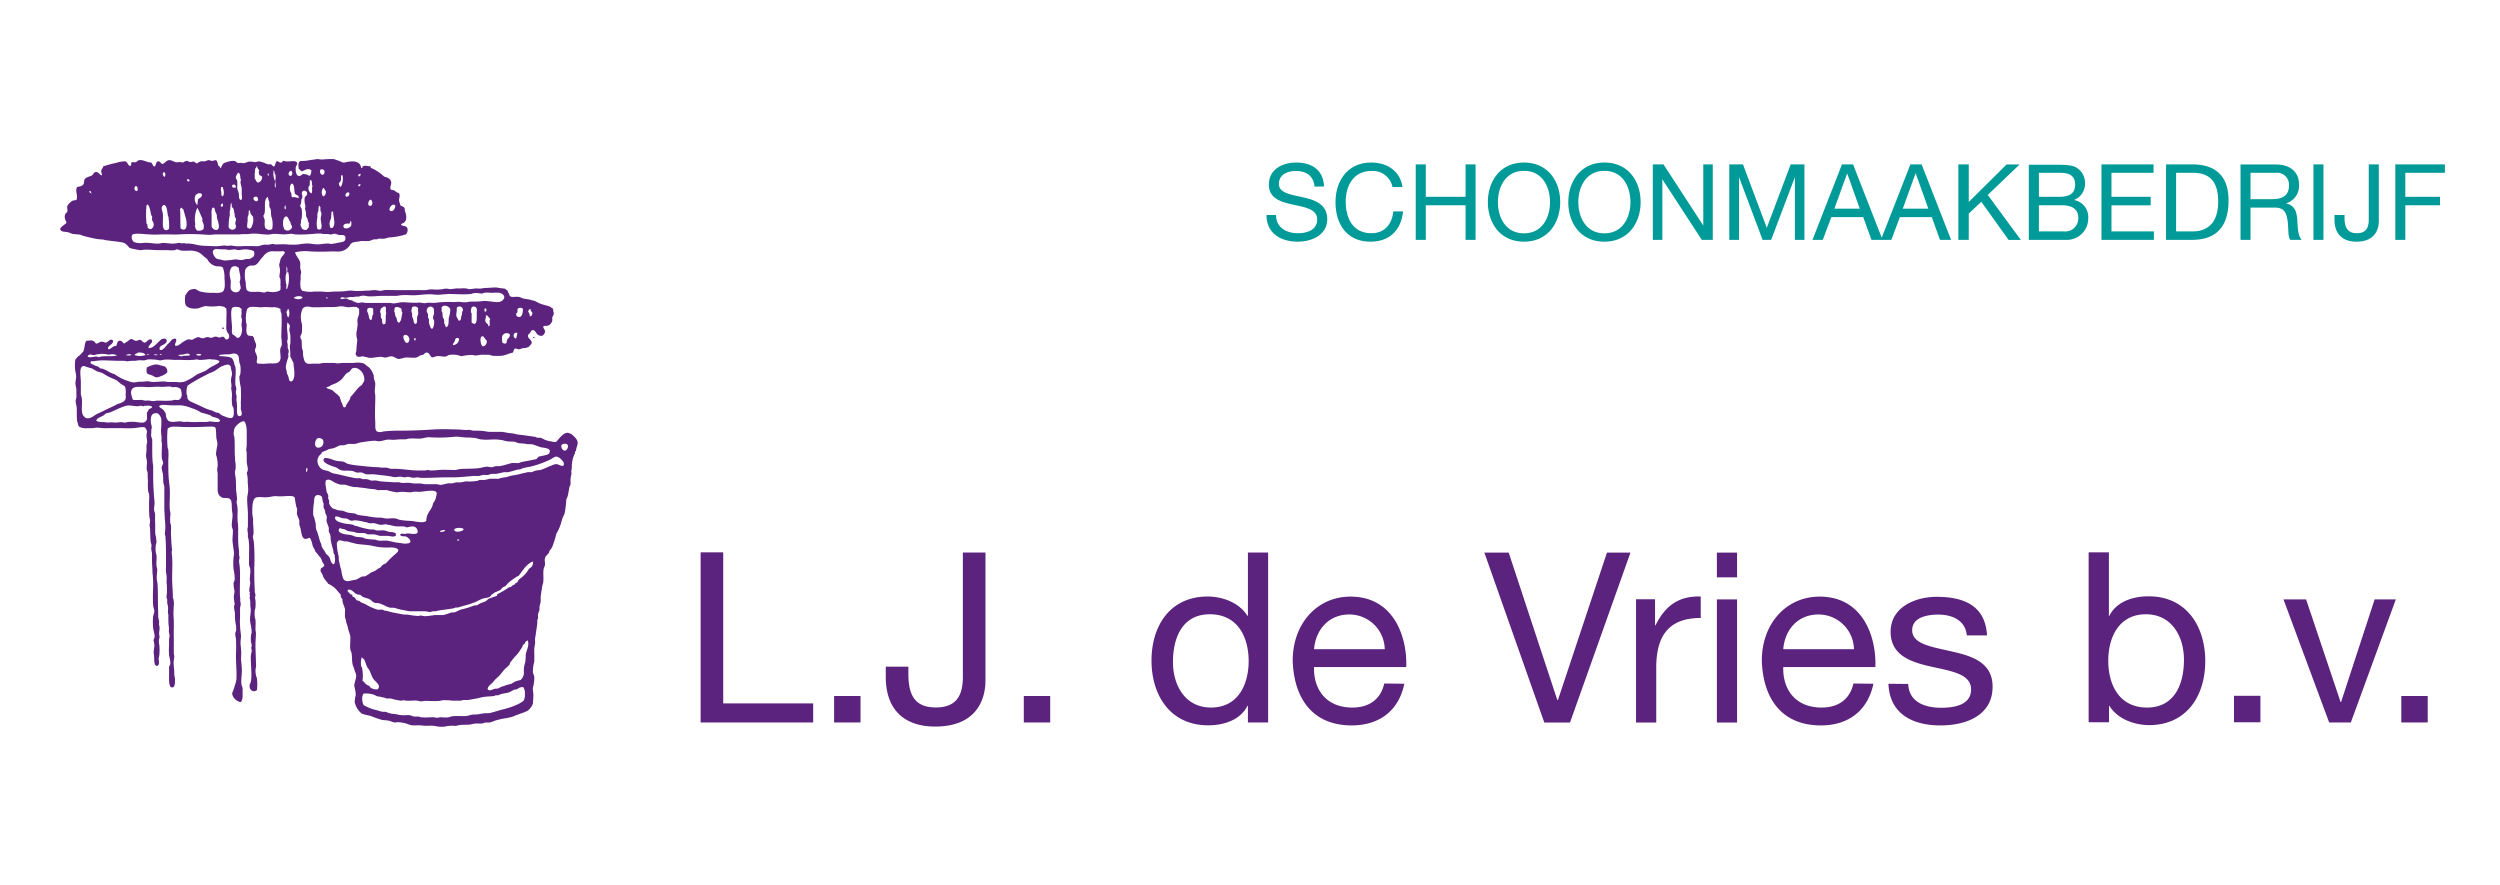 <svg height="170" viewBox="0 0 480 170" width="480" xmlns="http://www.w3.org/2000/svg"><path d="m134.52 138.71h21.61v-3.66h-17.27v-29h-4.34v32.63zm25.63 0h5.07v-5.08h-5.07zm29.06-32.63h-4.34v23.85c0 3.61-1.23 5.9-5.21 5.9-4.25 0-5.25-2.7-5.25-6.49v-1.34h-4.34v2c0 6.12 3.42 9.5 9.5 9.5 7.31 0 9.64-4.47 9.64-8.91zm7.36 32.63h5.07v-5.08h-5.07zm46.91-32.63h-3.88v12.16h-.09c-1.74-2.79-5.21-3.71-7.63-3.71-7.22 0-10.79 5.62-10.79 12.3s3.61 12.43 10.88 12.43c3.24 0 6.26-1.15 7.54-3.75h.09v3.2h3.88zm-18.27 21c0-4.61 1.78-9.14 7.08-9.14s7.45 4.3 7.45 9c0 4.43-2 8.91-7.22 8.91-5 0-7.31-4.3-7.31-8.73m40.57 4.11c-.69 3.06-2.92 4.62-6.12 4.62-5.17 0-7.5-3.66-7.36-7.77h17.7c.22-5.71-2.34-13.53-10.7-13.53-6.44 0-11.1 5.21-11.1 12.3.23 7.22 3.79 12.43 11.33 12.43 5.3 0 9.05-2.84 10.1-8zm-13.48-6.58c.28-3.61 2.7-6.67 6.77-6.67a6.79 6.79 0 0 1 6.8 6.67zm60.76-18.55h-4.52l-9.41 28.29h-.13l-9.33-28.29h-4.67l11.51 32.63h4.93l11.61-32.63zm1 32.63h3.94v-10.53c0-6 2.29-9.55 8.54-9.55v-4.12c-4.2-.13-6.8 1.74-8.68 5.53h-.09v-5h-3.65v23.63zm15.58 0h3.88v-23.65h-3.88v23.63zm3.88-32.63h-3.88v4.75h3.88zm22.34 25.13c-.68 3.06-2.92 4.62-6.12 4.62-5.16 0-7.49-3.66-7.35-7.77h17.68c.23-5.71-2.33-13.53-10.69-13.53-6.45 0-11.11 5.21-11.11 12.3.23 7.22 3.79 12.43 11.34 12.43 5.3 0 9-2.84 10.09-8zm-13.47-6.58c.27-3.61 2.69-6.67 6.76-6.67a6.8 6.8 0 0 1 6.81 6.67zm20.19 6.63c.23 5.85 4.71 8 10 8 4.79 0 10-1.83 10-7.45 0-4.57-3.84-5.85-7.72-6.72-3.61-.87-7.72-1.33-7.72-4.11 0-2.38 2.69-3 5-3 2.56 0 5.21 1 5.49 4h3.88c-.32-5.76-4.48-7.41-9.69-7.41-4.11 0-8.82 2-8.82 6.72 0 4.52 3.89 5.8 7.73 6.67s7.72 1.37 7.72 4.39-3.29 3.52-5.71 3.52c-3.2 0-6.22-1.1-6.36-4.57zm56.74-4.57c0 4.61-1.78 9.14-7.08 9.14s-7.45-4.3-7.45-9c0-4.43 2-8.91 7.22-8.91 5 0 7.31 4.3 7.31 8.73m-18.28 12h3.89v-3.16h.07c1.73 2.79 5.21 3.71 7.63 3.71 7.22 0 10.78-5.63 10.78-12.3s-3.61-12.43-10.87-12.43c-3.25 0-6.26 1.15-7.54 3.75h-.09v-12.2h-3.89v32.63zm27.83 0h5.13v-5.08h-5.07v5.08zm31.13-23.59h-4.07l-6.44 19.7h-.1l-6.62-19.7h-4.34l8.77 23.63h4.16zm1.05 23.63h5.07v-5.08h-5.07z" fill="#5b227e"/><path d="m254.21 35.8c-.12-3.19-2.37-4.59-5.34-4.59-2.64 0-5.25 1.3-5.25 4.24 0 2.66 2.33 3.33 4.64 3.84s4.64.85 4.64 2.85-1.93 2.64-3.68 2.64c-2.2 0-4.22-1.06-4.22-3.5h-1.83c0 3.54 2.74 5.12 6 5.12 2.64 0 5.66-1.24 5.66-4.32 0-2.85-2.31-3.66-4.62-4.19s-4.66-.79-4.66-2.58 1.63-2.48 3.25-2.48c2 0 3.37.9 3.6 3zm15.07.12c-.45-3.09-2.94-4.71-6-4.71-4.47 0-6.86 3.43-6.86 7.63s2.19 7.56 6.7 7.56c3.65 0 5.91-2.19 6.27-5.81h-1.89c-.19 2.4-1.65 4.19-4.19 4.19-3.47 0-4.93-2.77-4.93-6.08 0-3 1.46-5.87 4.91-5.87a3.83 3.83 0 0 1 4.07 3.09zm2.54 10.13h1.93v-6.64h7.64v6.64h1.92v-14.49h-1.92v6.23h-7.64v-6.23h-1.93zm13.85-7.25c0 4 2.33 7.6 6.94 7.6s6.95-3.65 6.95-7.6-2.33-7.59-6.95-7.59-6.94 3.65-6.94 7.59m1.93 0c0-2.92 1.48-6 5-6s5 3.05 5 6-1.48 6-5 6-5-3.05-5-6m13.51 0c0 4 2.33 7.6 6.94 7.6s6.95-3.65 6.95-7.6-2.33-7.59-6.94-7.59-6.94 3.65-6.94 7.59m1.92 0c0-2.92 1.48-6 5-6s5 3.05 5 6-1.49 6-5 6-5-3.05-5-6m14.3 7.25h1.83v-11.63l7.57 11.63h2.11v-14.49h-1.82v11.75l-7.64-11.75h-2.05zm14.73 0h1.82v-12.05l4.53 12.06h1.64l4.56-12.06v12.05h1.83v-14.49h-2.64l-4.59 12.18-4.57-12.18h-2.63v14.49zm15.91 0h2l1.63-4.36h6.13l1.58 4.36h2.13l-5.66-14.49h-2.13l-5.66 14.49zm6.68-12.75 2.42 6.77h-4.88l2.45-6.77zm6.48 12.75h2l1.63-4.36h6.13l1.58 4.36h2.13l-5.66-14.49h-2.15l-5.67 14.49zm6.68-12.75 2.42 6.77h-4.91l2.45-6.77zm8.18 12.75h2v-5.05l2.41-2.26 5.24 7.33h2.35l-6.35-8.65 6.11-5.84h-2.5l-7.26 7.2v-7.22h-2zm15.47-6.64h4.41c1.62 0 3.15.53 3.15 2.42a2.49 2.49 0 0 1 -2.73 2.6h-4.83v-5zm-1.93 6.64h7a4.11 4.11 0 0 0 4.4-4.16 3.31 3.31 0 0 0 -2.76-3.49 3.35 3.35 0 0 0 2.15-3.25 3.44 3.44 0 0 0 -1.7-3c-.87-.52-2.56-.52-3.84-.52h-5.26v14.42zm1.93-12.87h3.86c1.66 0 3.09.28 3.09 2.29 0 1.53-.9 2.32-3.09 2.32h-3.86zm12 12.87h10.07v-1.62h-8.14v-5h7.53v-1.64h-7.53v-4.61h8.08v-1.62h-10v14.49zm12.41 0h5c4.84 0 7-2.74 7-7.59 0-4.67-2.5-6.9-7-6.9h-5zm1.93-12.87h3.25c3.55 0 4.83 2.09 4.83 5.54 0 5.35-3.55 5.71-4.87 5.71h-3.21zm14.29 5.06v-5.06h4.8a2.29 2.29 0 0 1 2.58 2.48c0 2.11-1.55 2.58-3.35 2.58zm-1.92 7.81h1.92v-6.19h4.72c1.86 0 2.21 1.2 2.41 2.62s0 3 .53 3.57h2.15c-.81-1-.73-2.58-.85-4s-.49-2.66-2.17-3a3.49 3.49 0 0 0 2.52-3.68c0-2.31-1.69-3.79-4.41-3.79h-6.82zm14 0h1.92v-14.49h-1.92zm12.55-14.49h-1.93v10.6c0 1.6-.55 2.62-2.32 2.62s-2.33-1.2-2.33-2.89v-.61h-1.93v.9c0 2.72 1.52 4.22 4.22 4.22 3.25 0 4.29-2 4.29-4zm3.17 14.49h1.92v-6.64h6.66v-1.62h-6.66v-4.61h7.6v-1.62h-9.52z" fill="#009a98"/><g fill="#5b227e" fill-rule="evenodd"><path d="m42.72 62.85c.18 0 .19.12.32.14-.07.1-.12.21-.32.18a.44.44 0 0 1 0-.32z"/><path d="m102.6 64.67c.06.15 0 .11 0 .28-.15 0-.15-.15-.31-.14.04-.11.18-.12.31-.14z"/><path d="m28.21 71.64a1.87 1.87 0 0 1 0-1.1 6.82 6.82 0 0 1 1.45-.54 2 2 0 0 1 1.09.14 6.14 6.14 0 0 1 .78.18 1.08 1.08 0 0 1 .59 1.09c-.09.41-1.2.84-1.77 1s-.78-.2-1.23-.36-.7-.17-.91-.41z"/><path d="m85.31 139.53h-.82c-.44 0-.87-.14-1.32-.18s-.9 0-1.36 0-.94-.08-1.41-.1a10.44 10.44 0 0 1 -1.37 0 8.74 8.74 0 0 1 -1.13-.36 7.28 7.28 0 0 0 -1.46-.23c-.25 0-.49.07-.73.05a8.17 8.17 0 0 1 -.95-.32c-.49-.11-1-.09-1.46-.18a22.64 22.64 0 0 1 -2.18-.77 13.54 13.54 0 0 1 -1.64-.41 3.8 3.8 0 0 1 -1.23-1.73 2.86 2.86 0 0 1 -.14-.41 5.34 5.34 0 0 1 .19-1.41 5.27 5.27 0 0 0 -.19-1.37 3.26 3.26 0 0 1 -.09-.45c0-.75.63-1.66.23-2.51a4.41 4.41 0 0 1 -.23-.68c-.09-.31-.25-.59-.32-.91-.14-.64-.08-1.32-.18-2 0-.33-.24-.62-.27-1-.08-.82.08-1.65 0-2.45a6.18 6.18 0 0 0 -.27-.87c-.09-.3-.16-.6-.23-.91s-.19-.56-.27-.86 0-.34-.09-.5a4 4 0 0 1 -.14-.41c-.06-.52 0-1 0-1.55-.13-.69-.57-1.27-.5-2a.88.88 0 0 1 -.32-.87c-.46-.39-.76-.94-1.23-1.32a4.52 4.52 0 0 0 -1.18-.73c-.29-.45-.59-.7-.87-1.18-.12-.21-.19-.51-.32-.77s-.34-.32-.27-.73.09-.26.32-.45.33-.13.36-.37-.25-.49-.36-.73a4.64 4.64 0 0 0 -.32-.77c-.37-.35-.63-.83-1-1.18-.1-.41-.4-.75-.55-1.19a4.37 4.37 0 0 0 -.5-1.45c-.42 0-.63.3-1 .18-.61-.2-.63-1.23-.82-2-.07-.29-.19-.54-.23-.82a6.57 6.57 0 0 0 0-.78 10.6 10.6 0 0 1 -.46-1.18c0-.32.08-.65.05-.91s-.14-.36-.19-.6c-.08-.4-.15-.81-.22-1.22 0-.2 0-.33-.14-.5-.37-.38-1.82-.13-2.68-.14-.52 0-1-.08-1.41 0s-.94.17-1.37.19c-.67 0-1.52-.16-2 .09-.61.34-.63 2.11-.59 3 0 .38.12.74.14 1.09s0 .53 0 .77a17.78 17.78 0 0 1 .09 2c0 .22-.14.41-.13.63a9.15 9.15 0 0 0 .18.91 38.56 38.56 0 0 1 .09 5c0 1.26 0 2.71.09 4.15v.5a5.63 5.63 0 0 1 .14.59c0 .2-.09.42-.09.63a3.08 3.08 0 0 1 .09.41 8.31 8.31 0 0 1 0 1.32c0 .24-.12.45-.14.69a6.09 6.09 0 0 0 0 1.13c0 .2.12.39.14.6.06.61 0 1.25 0 1.86 0 .23.08.45.09.68 0 .75-.09 1.48-.09 2.23 0 1.13.08 2.31.09 3.32 0 .33.06.69 0 1s-.09.49-.09.72a5 5 0 0 0 .09.78c0 .21.15.42.19.68a8.61 8.61 0 0 1 0 2.23c-.77.62-1.64-.19-1.36-1.14a4.43 4.43 0 0 0 .18-.41c.27-1.21 0-3.16 0-4.82 0-.43.16-.82.18-1.18 0-.18-.09-.4-.09-.6s.08-.17.09-.22a2.74 2.74 0 0 0 -.14-.87 6 6 0 0 1 0-1.18c0-.26.13-.48.13-.73a9.46 9.46 0 0 0 -.13-1.18 7.08 7.08 0 0 1 -.19-1.17c0-.64.15-1.26.14-1.87 0-.34-.07-.71-.09-1a4.18 4.18 0 0 0 -.14-1.41c.19-.25 0-.49 0-.72 0 0 .09-.12.09-.14s-.13-.29-.14-.5c0-.49.19-1 .19-1.46 0-.2-.08-.39-.09-.59 0-.68.17-1.42.09-2 0-.29-.2-.57-.23-.86s0-.86 0-1.28 0-.85 0-1.27a12.47 12.47 0 0 0 -.09-2.28c0-.17-.11-.33-.13-.5s0-.47 0-.72a5.94 5.94 0 0 1 -.09-.69c0-.24.09-.49.09-.72 0-.69 0-1.43 0-2.19 0-1-.15-2-.14-3 0-.56.17-1.1.19-1.64s-.07-1.14-.09-1.68a5.56 5.56 0 0 0 -.19-1.69c.47-.65 0-1.45 0-2.23 0-.49 0-1.15 0-1.68 0-.15-.09-.31-.09-.46 0-.32.08-.63.09-1s0-.67 0-1c0-.63 0-1.22 0-1.73s-.18-1.65-.5-1.78c-.52-.2-1.65.87-1.82 1.28a3.33 3.33 0 0 0 -.18 1.18c0 .2.11.39.13.59.13 1.16 0 2.78.14 4.1a3.29 3.29 0 0 0 0 .36 6.09 6.09 0 0 1 .1 1.46c0 .29-.13.53-.14.77a6 6 0 0 0 .14 1c.07.68.07 1.45.09 2.19s.19 1.42.18 2.09a5.25 5.25 0 0 0 -.09.55 2.7 2.7 0 0 0 .09.36 9.28 9.28 0 0 1 .12 1.16 21.54 21.54 0 0 0 0 2.18c.21 1.25 0 2.92.14 4.37 0 .44.11.89.13 1.32v.68s.1.4.09.59a2.83 2.83 0 0 0 -.09.78c.4 2 0 5.08.23 7.1v.45s.08.32.09.46c0 .3-.12.59-.13.91v1.64s-.06 1.07 0 1.59c0 .68.13 1.33.18 2 0 .42-.08.84-.09 1.27s.1 1.13.13 1.73-.07 1.28 0 1.91.11 1.14.13 1.69c0 .91-.17 1.79-.09 2.59 0 .32.2.61.23.91v1.5s0 .93-.41 1.14a2.27 2.27 0 0 1 -1.32-.91 2 2 0 0 1 -.28-.73 2.73 2.73 0 0 1 .23-.63c.15-.39.23-.73.37-1.19a3.51 3.51 0 0 0 .22-.95c.08-1.34-.08-3-.09-4.6a30.84 30.84 0 0 0 0-3.23 4.14 4.14 0 0 1 -.14-.82c0-.28.16-.51.18-.77a4.38 4.38 0 0 0 0-.59c-.06-.51-.21-1.21-.23-1.87 0-.2 0-.43 0-.64 0-.48-.19-1-.18-1.41 0-.18.13-.38.14-.54s-.08-.21-.09-.32c0-.36-.09-.7-.09-1s.15-.82.13-1.18a6.79 6.79 0 0 1 -.18-1.41c0-.25.19-.46.23-.73a8.88 8.88 0 0 0 -.23-2 12.05 12.05 0 0 1 0-2.23 5.47 5.47 0 0 0 .09-1c-.1-.71-.22-1.43-.28-2.14s.12-1.54.05-2.14c0-.2-.15-.44-.18-.68-.08-.66.13-1.44.13-2.23 0-.32-.11-.71-.13-1.09-.06-1 .08-1.84-.59-2.09-.38-.14-.85 0-1.23-.14s-.36-.25-.59-.41a2 2 0 0 1 -.32-1.23c0-.68 0-1.39 0-2.23 0-.27 0-.55 0-.82a6.07 6.07 0 0 1 -.09-.68c0-.28.09-.53.09-.77a6.39 6.39 0 0 0 -.23-1.87 1.28 1.28 0 0 1 -.09-.32 11.82 11.82 0 0 1 .27-1.77s0-.23 0-.36a9 9 0 0 0 -.19-.92c-.08-.49 0-1.82-.22-2.09s-1.54-.15-2.1-.14c-1.53.06-3.2.11-4.77 0-.91 0-1.78-.18-2.28.41a20 20 0 0 0 0 3.55c0 .17.11.29.13.45a10.61 10.61 0 0 1 0 1.87c0 1.27 0 2.48.09 3.69.05.6.14 1.22.19 1.82.09 1.3-.06 2.71 0 3.86 0 .37.13.74.14 1.1a10.14 10.14 0 0 0 -.05 1.59c0 .18.12.34.14.55.06.55 0 1.11 0 1.68.07 1.09.09 2.17.23 3.09-.19.43 0 .87 0 1.46.09 1.24 0 2.61 0 4s.17 2.52.13 3.64a3.22 3.22 0 0 1 .19 1.54 21.18 21.18 0 0 0 -.05 2.14c.12 1.27 0 2.54.05 4.05v1.51s0 1 0 1.41c0 .26.1.52.09.77s-.13.75-.13 1.09c0 .55.12 1.27.13 1.91v.5s.12.49.13.68c0 .47.1 1.64-.5 1.69s-.63-1.1-.63-1.69c0-.85 0-1.54 0-2.32.5-.5.1-1.54 0-2.23a12.68 12.68 0 0 1 0-1.86c0-.33 0-.66 0-1s.1-.6.09-.87-.12-.53-.13-.77.06-.59 0-.91-.08-.68-.09-1.14 0-.7 0-1-.08-.39-.09-.6c0-.39.08-.8 0-1.18 0-.22-.11-.42-.13-.64s0-.39 0-.59-.13-.33-.14-.5c0-.35.09-.74.09-1.09 0-.64 0-1.2-.09-1.82a6.67 6.67 0 0 0 0-1.36 4.79 4.79 0 0 1 -.1-1.46c0-.58 0-1.16 0-1.73 0-1.34 0-2.68-.09-3.91a2.25 2.25 0 0 0 -.14-.78 10.22 10.22 0 0 0 0-2.86c0-.71-.09-1.45-.09-2.19s0-1.36 0-2 0-1.35 0-2c0-.26-.16-.53-.19-.82-.05-.52 0-1.17-.09-1.73a5.8 5.8 0 0 1 -.23-1.13c0-.35.28-.59.28-.91s-.19-.55-.23-.82c-.1-.77 0-1.85 0-2.73 0-.28-.09-.55-.09-.82s.05-.52 0-.78-.09-.8-.09-1.22a11.82 11.82 0 0 0 .05-2.14 1.93 1.93 0 0 0 -.64-1 1.22 1.22 0 0 0 -.95.09c-.37.23-.45.88-.41 1.54 0 .34.17.66.18 1s-.09.3-.09.46 0 .34 0 .5-.08.61 0 .86.16.38.18.59v1.23c0 .88 0 1.81.05 2.68 0 .45.13.88.13 1.28s0 .53 0 .86c0 1.47 0 2.62.13 4.24 0 .59.12 1.21.14 1.82 0 .43-.12.88-.09 1.31s.16.57.18.87 0 .84 0 1.27c.06.84 0 1.75.05 2.55a8.18 8.18 0 0 1 .22 1.46c0 .25-.1.46-.13.68a5 5 0 0 0 0 1.32c0 .2.11.41.14.64.07.64-.07 1.33 0 2 0 .24.12.45.14.68 0 .51-.11 1-.1 1.55s.11.76.14 1.14c.14 1.73.05 3.66.14 5.5v1s.16.58.18.87-.06.39 0 .59.08.52.08.77-.09.63-.08 1c0 .18.09.36.08.54s-.13.55-.13.82a6.65 6.65 0 0 0 .09.78 9.67 9.67 0 0 1 0 1.86c0 .26-.12.49-.13.73s.29 1.31-.32 1.37-.51-1.23-.55-1.78c0-.27-.08-.53-.09-.73a7.28 7.28 0 0 1 .14-1.18 4.09 4.09 0 0 0 -.18-1.27 1.51 1.51 0 0 0 .23-.82 8.86 8.86 0 0 0 -.23-1.14 10.56 10.56 0 0 1 -.05-2.64 8.67 8.67 0 0 0 .23-.91c0-.29-.2-.71-.23-1.09-.09-1.15-.05-2.48 0-3.6a22.94 22.94 0 0 0 -.09-2.36 5.11 5.11 0 0 1 -.05-.55c0-.7-.09-1.49-.09-2.46 0-.34 0-.7 0-1s-.12-.6-.14-.91.06-.46.05-.68-.16-.57-.18-.87c-.07-.76-.06-1.69-.1-2.32 0-.24-.09-.5-.09-.73a5 5 0 0 0 .09-.77c0-.28-.1-.55-.13-.91-.08-.93-.06-2-.05-3a7.67 7.67 0 0 0 0-1.19c0-.21-.16-.39-.18-.59a12.37 12.37 0 0 1 -.05-1.82c0-.29 0-.57-.05-.86a7.47 7.47 0 0 0 0-.82c0-.25-.15-.49-.18-.73a10.2 10.2 0 0 1 .05-1.23c0-.48-.17-1-.18-1.41 0-.3.07-.63.09-1s0-.62 0-.91.13-.47.13-.72-.14-.88-.13-1.32c0-.23.1-.4.09-.6a1.37 1.37 0 0 0 -.37-.82c-.35-.24-1.47.06-2.18.1a22 22 0 0 1 -2.37 0c-.71 0-1.5 0-2.32 0a8.4 8.4 0 0 1 -1.13 0c-.39 0-.8-.08-1.14-.09s-.65.09-1 .09c-1 0-2 .17-2.64-.4-.05-.36-.23-.72-.28-1.1-.09-.81 0-1.82-.09-2.68a6.85 6.85 0 0 1 -.18-1c0-.23.11-.46.14-.68s0-.62 0-.91 0-.55 0-.78a8.37 8.37 0 0 1 -.18-1c0-.54.19-1.09.13-1.59 0-.25-.1-.47-.13-.73a7 7 0 0 1 0-2.32c.23-.19.33-.45.59-.64.08-.05.15-.07.23-.13s.23-.28.36-.41.28-.22.36-.41a6.48 6.48 0 0 0 .23-1c.09-.34.08-.74.37-1 .49 0 .73-.13 1.18 0s.42.51.73.54.59-.36 1-.36.61.22.82.18c.43-.08.76-.85 1.32-.46.21.91-1.06.89-.91 1.73.67 0 .8-.65 1.54-.63.23-.36.17-1 .69-1s.48.36.86.55a6.27 6.27 0 0 1 .68-.46c.22-.15.4-.4.69-.41s.46.3.86.32.65-.22.86-.18.51.57.87.54.68-.8 1.27-.59c.47.7-.7 1-.54 1.64.93 0 1.45-.81 2.09-1.36a2.74 2.74 0 0 1 .36-.32c.24-.14.87-.28 1 .18s-.38.71-.73.91-.76.34-.59.91c.39.18.65-.14.86-.32a7.27 7.27 0 0 0 .64-.73c.11-.12.25-.19.37-.32.26-.3.57-.89 1.22-.73.3.42-.29.89-.13 1.32.45.12.8-.2 1.09-.4a4.86 4.86 0 0 1 1-.64 1.56 1.56 0 0 1 .5-.18c.2 0 .45.09.68.09a7.73 7.73 0 0 1 1.1-.52c.34 0 .57.23.91.23s.6-.23.91-.23.51.15.73.14.57-.23.86-.23.46.18.73.18.4-.22.73-.14.28.53.68.51.54-.48.41-.91a1.71 1.71 0 0 0 -.27-.41 1.89 1.89 0 0 1 -.23-.64 5.56 5.56 0 0 1 0-1c0-.3 0-.63 0-.95a17.38 17.38 0 0 0 0-2.05c-.18 0-.23-.2-.36-.27a2.9 2.9 0 0 0 -1.55-.14 9.38 9.38 0 0 1 -1.59 0c-.2 0-.37-.06-.55-.05a12.54 12.54 0 0 0 -1.27.42c-1.05.21-2.29 0-2.55-.78a4.59 4.59 0 0 1 0-1.73c.25-.27.43-.76.87-1a2.58 2.58 0 0 1 .86-.19c.35 0 .72.35 1 .46a8.94 8.94 0 0 0 2.78.27 3.39 3.39 0 0 0 1.54-.13c.67-.37.53-1.7.46-2.73a5.05 5.05 0 0 0 -.32-2c-.4-.3-1-.16-1.41-.27a2.5 2.5 0 0 1 -1.59-1.36c-.75-.49-1.15-1.14-2-1.41a4.21 4.21 0 0 0 -1.41-.19 13.48 13.48 0 0 1 -1.45 0c-.33 0-.63-.24-1-.23-.13 0-.24.12-.36.14a5.83 5.83 0 0 1 -1.32 0c-.59 0-1.2 0-1.82 0-.89 0-1.78-.13-2.6-.09-.32 0-.57.1-.91.09a15.66 15.66 0 0 1 -2-.41 5.29 5.29 0 0 0 -.82-.82c-.35-.27-.65-.26-1.32-.37s-1.32-.15-2.1-.27c-.36 0-.68-.15-1-.18a10.25 10.25 0 0 1 -1.54-.18c-.68-.17-1.4-.31-2.1-.5-.21-.06-.43-.19-.63-.23-.52-.11-1-.07-1.51-.18-.24-.06-.49-.21-.77-.28-.76-.17-1.31 0-1.59-.63v.02c.13-.39.48-.6.82-.86.18-.14.39-.26.41-.41s-.11-.27-.18-.46a1.47 1.47 0 0 1 -.05-1.18c.11-.18.36-.25.41-.55s-.12-.71 0-1a2.56 2.56 0 0 1 1-1c.29-.14.54 0 .78-.23.25-.93-.39-1.84.13-2.41.65-.15 1.11-.17 1.28-.82a3 3 0 0 1 .09-.6c.23-.44.85-.53 1.41-.77.31-.25.37-.64.77-.68.57-.05.73.62 1.19.64 0-.32-.2-.53-.14-.91s.38-.52.36-.82a23.72 23.72 0 0 1 2.6-.69 4.86 4.86 0 0 1 1.64-.27c.49.12.53.92 1 .87.26-.06 0-.63.28-.69s.39 0 .63 0 .46-.37.78-.41c.78-.11 1.4.43 2.23.45.36.13.29.68.68.78.39-.27.26-1 .73-1s.41.46.86.5c.4-.14.69-.7 1.23-.73s.88.35 1.41.41c.17 0 .39-.05.64-.05s.47.11.59.09.49-.31.73-.31.44.21.73.22.42-.11.59-.09.44.33.68.37a1.63 1.63 0 0 1 .73-.41h.77s.52-.22.73-.23.39.13.64.14.62-.2.81-.1.35.79.41 1.05c.11 0 .12.18.32.14 0 .15 0 .32.14.32.17-.34.31-.83.64-1a5.64 5.64 0 0 1 .97-.3 2.48 2.48 0 0 1 1.05-.09c.25.06.43.36.73.41.12 0 .31-.06.5-.05a3.13 3.13 0 0 0 .5.05c.33 0 .64-.23 1-.28a3 3 0 0 1 .6 0 6 6 0 0 0 .63.09c.24 0 .47-.16.73-.14a4.51 4.51 0 0 1 .86.23c.47.14.69.41 1.41.32.22.1.3.34.55.41 0 .11.07.21.05 0 .31-.2.22-.8.54-1 .33 0 .5.3.78.27s.3-.32.59-.36c.64.43 2.48-.37 2.55.55 0 .21-.23.41-.28.68-.08.49 0 1.54.5 1.68s.57-.33 1-.36a1.84 1.84 0 0 1 .68.14c.27.1.32.24.5.18s.3-.58.32-1c-.61-.59-1.3 0-1.86.18-.19-.21-.46-.33-.6-.59 0-.62-.17-1.13.37-1.41a7.84 7.84 0 0 0 1.91-.19c.45-.05.88-.1 1.27-.18.23 0 .67.09 1 .09a17 17 0 0 1 2.14-.09c.29.05.69.23 1 .32s.67.35 1 .36a3.37 3.37 0 0 0 .63-.13c1.08-.18 2.17-.2 2.6.73.06.14 0 .39.22.45s0-.41.28-.36c.4-.21.84.05 1.36 0 .08.1 0 .32.18.36a8 8 0 0 1 2.46 1.64c.71.16 1.28.44 1.37 1.14 0 .45-.28.93-.14 1.23s.38.14.77.31c.11.05.24.23.41.32s.37.11.46.23c.24.35 0 .91 0 1.27s.18.58.23 1c.27.21.65.21.82.55.09.17 0 .36.09.63s.16.37.18.55a3.08 3.08 0 0 1 0 1.14c-.15.16-.22.36-.41.5s-.55.09-.5.41c.4.29 1 .12 1.18.63a1.22 1.22 0 0 1 -.27 1.18 13.57 13.57 0 0 1 -3.14.59c-.33 0-.66.19-1 .23s-.73 0-1.09 0c-.1 0-.22.11-.36.13s-.38 0-.51 0c-.33.06-.65.25-1 .32a10.91 10.91 0 0 1 -1.28 0c-.29 0-.65.1-1 .14-.71.08-1 .14-1.32.54 0 .07-.08.17-.13.23a2.64 2.64 0 0 1 -1.78 1.09c-.5.06-1 0-1.54 0-1.28.06-2.8.08-4.28 0a7.87 7.87 0 0 0 -2.87.19 4.32 4.32 0 0 0 .46.91 4 4 0 0 1 .54 1 8.32 8.32 0 0 1 0 1c0 .33.18.63.18.87s-.07.4-.09.64 0 .48 0 .72a5.13 5.13 0 0 0 0 1.69 1.25 1.25 0 0 0 .32.54 5.88 5.88 0 0 0 2.36.14h1.23s.87.08 1.18.09c.47 0 1.07-.09 1.69-.09a14.44 14.44 0 0 0 1.5-.05c.38 0 .78-.12 1.18-.13s.83.08 1.23.09c.76 0 1.56-.07 2.32-.09.38 0 .79-.09 1.18-.09s.81.14 1.19.13c.22 0 .46-.11.68-.13.66-.06 1.35 0 2.05 0h5.82c.34 0 .67-.13 1-.14.61 0 1.24.09 1.87 0 .39 0 .8-.15 1.18-.14s.48.1.73.09c.5 0 1-.16 1.5-.13s1-.07 1.5 0c.23 0 .46.13.69.14a9.41 9.41 0 0 0 1.13-.14c.42 0 .83.07 1.23 0 .16 0 .39-.08.68-.09.64 0 1.48-.12 2.19-.09a14.14 14.14 0 0 0 1.59.22 2.81 2.81 0 0 0 .55.41.59.59 0 0 0 .27.55c0 1 1.14.47 1.91.64.29.06.57.26.87.31.53.11 1 .13 1.45.28.22.07.47.09.68.18s.73.4 1.14.55c.6.21 1.34.35 1.91.59.1.21.37.24.5.41-.1.33.12.61.09.91s-.21.42-.27.68.07.57-.09.86-.33.54-.64.69-.67 0-1 .18c-.09.34.36.64.32 1.05 0 .24-.31.71-.6.77a1.06 1.06 0 0 1 -1-.46c-.23-.26-.38-.69-.77-.63s-.37.39-.5.54-.42.3-.41.59c0 .47.76.73.73 1.32a.88.88 0 0 1 -.37.5.75.75 0 0 0 -.09.19 3.43 3.43 0 0 1 -.68.27c-.21.06-.47 0-.73.09s-.48.18-.63.18-.47-.21-.73-.13-.21.67-.5.81c-.64.07-1.25.47-2 .55a11.22 11.22 0 0 1 -1.77 0c-.28 0-.51-.21-.82-.19s-.77 0-1.23 0-.85.14-1.28.14c-.21 0-.42-.09-.63-.1a10 10 0 0 0 -2 .23c-.21 0-.68-.2-.91-.23a5 5 0 0 0 -1.5 0c-.26.07-.41.29-.77.32s-.94-.14-1.5-.09c-.36 0-.71.28-1 .23s-.49-.84-.91-.91-.58.31-.87.45c-.48-.06-.8.39-1.27.5s-1.41-.06-2.14 0a8 8 0 0 1 -1.14.27c-.52 0-.91-.47-1.41-.5s-.82.23-1.27.23c-.26 0-.53-.13-.82-.14-.77 0-1.58.28-2.32.19a9.47 9.47 0 0 0 -1.14-.28c-.4 0-.7.21-1.09 0 0 0-.06 0-.09 0 0-.16-.16-.26-.19-.45s.1-.41.14-.69a19.75 19.75 0 0 1 .18-2 3.65 3.65 0 0 1 -.18-1.28c0-.25.1-.51.14-.91s.09-.54.09-.82-.08-.69 0-1.05.23-.63.28-.95 0-.69 0-1c-.15-.1-.34-.15-.41-.32a6.27 6.27 0 0 0 -1.53.05c-.51 0-1-.18-1.41-.19s-.92.12-1.42.14c-.93 0-1.87 0-2.82.05-.46 0-1 0-1.41 0a6.2 6.2 0 0 0 -.91-.14 1.28 1.28 0 0 0 -.91.37 3.93 3.93 0 0 0 -.27 2.5 6.8 6.8 0 0 1 .14.68 6.56 6.56 0 0 1 0 .73c0 .28 0 .59-.05.82s-.28.45-.27.77.18.36.23.59c.08.41 0 1 .09 1.5 0 .22.16.43.18.64a4.48 4.48 0 0 0 .37 2 2.45 2.45 0 0 0 .45.36 4 4 0 0 0 1 0h1.41s.48-.13.69-.14h2c.27 0 .51.1.78.09s.67-.08 1-.09h2.09a4.45 4.45 0 0 1 1.87.09 4.17 4.17 0 0 1 .59.46 2.64 2.64 0 0 1 1 1.09 3.6 3.6 0 0 1 .32.73c.06.24 0 .5.09.77a8 8 0 0 1 .23.82c0 .47-.12 1.1-.09 1.68 0 .23.08.47.09.69 0 1.65-.13 3.38 0 5.14 0 1-.1 1.72.73 1.82a4.82 4.82 0 0 0 .91-.14 25.24 25.24 0 0 1 2.78-.14c2.18 0 4.23-.07 6.55-.22 1.49-.1 3.34-.06 5 0 .48 0 1 .09 1.41.09.28 0 .55-.06.82 0s.48.12.73.13c.55 0 1.09 0 1.63.05s1 .17 1.46.18h2.28a10.76 10.76 0 0 1 1.09.18c.36.07.73.07 1.09.13a7.58 7.58 0 0 0 1.14.23c.81.07 1.61.22 2.41.32a4.89 4.89 0 0 1 .59.09c.17 0 .32.14.5.18a5.36 5.36 0 0 1 .59 0c.24.06.75.37 1.14.5a8.47 8.47 0 0 0 1.09.23 2.14 2.14 0 0 0 .68.09c.14 0 .35-.33.51-.5.37-.42 1.06-1.25 1.72-1.28a1.87 1.87 0 0 1 1.19.6 2.81 2.81 0 0 1 .77 1c.17.72-.25 1.17-.27 1.82 0 .14-.12.07-.18.18s0 .17 0 .27c-.14.3-.27.59-.41 1a7.54 7.54 0 0 0 -.23 1.91c0 .2-.08.39-.09.59s.07.45 0 .68-.11.56-.14.82 0 .62 0 .91-.18.45-.23.68-.1.66-.18 1a3.58 3.58 0 0 1 -.41 1.32 19.3 19.3 0 0 1 -.32 2.68c-.07.24-.22.48-.32.73s-.19.52-.27.77a8.09 8.09 0 0 1 -1 2.41 12.57 12.57 0 0 1 -.6 2 2.56 2.56 0 0 1 -.41.91c-.08.12-.19.23-.27.36s-.1.32-.18.45c-.18.3-.63.54-.73 1s.06 1 0 1.32-.18.42-.23.64c-.17.83 0 1.68-.09 2.54 0 .32-.18.64-.22 1-.1.66-.21 1.29-.28 1.91v1a8.67 8.67 0 0 0 -.23.91v.68s-.23.47-.27.73 0 .52 0 .78c0 .1-.12.24-.14.36s0 .32 0 .46c-.06.69-.23 1.67-.31 2.36a8.3 8.3 0 0 0 -.14.87c0 .27.06.59 0 .95s-.1.53-.13.82 0 .85 0 1.27 0 .83 0 1.23a7.38 7.38 0 0 0 -.28 2c0 .31.25.63.28 1a7 7 0 0 1 -.09 1.13c0 .35-.16.67-.19 1s.1.86.1 1.27c0 .6-.07 1.14-.1 1.73a3.14 3.14 0 0 1 -1 1.32 7.86 7.86 0 0 1 -1.23.5c-.57.21-1.24.46-1.78.68a17.11 17.11 0 0 1 -1.91.37l-1.23.31a7.83 7.83 0 0 1 -1.18.41c-.24 0-.5 0-.73 0s-.48.16-.72.19c-.39 0-.79 0-1.19 0s-.69.14-1 .18c-.76.1-1.51 0-2.23.14-.21 0-.4.12-.6.14a6.08 6.08 0 0 0 -2.2.15zm-36.31-107.07a9.65 9.65 0 0 0 -.09 1.82c.24.28.3.76.68.77a1.05 1.05 0 0 0 .73-1.13c-.12-.16-.38-.18-.5-.32a1.1 1.1 0 0 1 -.05-.91 2.06 2.06 0 0 1 -.36-.5c0-.11 0-.29-.14-.32.04.37-.27.36-.27.59zm12.56.09c-.3.37 0 1 .36 1s.45-.44.32-.87a.76.76 0 0 0 -.72-.13zm-8.7 2.23c-.09.33-.17 1.08 0 1.27.18-.39 0-.87 0-1.32a6 6 0 0 0 .05-1.18c-.3-.1-.1-.7-.37-.82a3.28 3.28 0 0 0 .28 2.05zm3-1a.64.64 0 0 0 .05-1c-.54.09-.77 1-.04 1zm-24.39-.73c-.38.16-.17.76.09.91.28-.16.25-.83-.08-.91zm14.93 4.1a7.79 7.79 0 0 0 0-1c-.06-.58-.37-1.07-.13-1.59-.23-.44 0-1.33-.59-1.41-.09.23-.42.63-.41.91s.21.41.27.63a7 7 0 0 1 0 1.31c0 .38.27.82.32 1.23s-.07 1.08.41 1.18c.36-.29.14-.81.14-1.26zm5.1-3.37c.12-.08.14-.48 0-.5a.34.34 0 0 0 .01.5zm17.24-.09c.09 0 .07.2.23.18s.27-.24.27-.5a.48.48 0 0 0 -.49.32zm-3.32 1c-.08.24-.31.35-.37.54.09.25.1.58.37.64.36-.38.6-1.94.23-2.32-.3.25-.1.75-.22 1.14zm-29.52-.23c0 .35.37.52.5.23a.33.33 0 0 0 -.5-.23zm23.57 1c0 .19-.21.32-.23.5a1.1 1.1 0 0 0 .55 1.18c.28-.35 0-1 .22-1.41-.22-.31 0-1-.36-1.18-.29.1-.11.53-.18.87zm-2.82 1.77c-.24-.62 0-1.68-.59-2-.36.11-.49.94-.32 1.51 0 .14.15.23.18.36.07.34 0 .64.18.77a2.19 2.19 0 0 1 1.18.19c.31-.53-.43-.57-.63-.87zm12.15-1.5c.26.15.37-.14.45-.31-.25-.13-.53-.02-.45.31zm-24.21-.18v.37a.72.72 0 0 0 .64.09.4.4 0 0 0 -.64-.46zm-18.29.28c-.54-.47-.78 1 .09.82.07-.3.06-.65-.09-.82zm16.2 1c0 .33-.09.75.27.87.38-.47.15-1.23 0-1.78-.17 0-.22 0-.32 0a1.86 1.86 0 0 0 .05.95zm20.06-.13a2.52 2.52 0 0 1 -.36-.59h-.14c-.35.35-.44 1.38.09 1.59a1 1 0 0 0 .41-.96zm-3.27 6.91v-.86c-.2-.19-.17-.5-.28-.78s-.18-.24-.22-.41 0-.69-.1-1c0-.17-.12-.35-.13-.5s.09-.31.09-.46a3.85 3.85 0 0 0 -.09-.41 3.22 3.22 0 0 1 -.05-1.27c.17-.29.47-.38.46-.77 0-.56-.86-.82-1-.14-.06.25.11.51.09.82s-.15.31-.19.45 0 .54-.09.78-.15.35-.13.5.22.37.27.59a6.56 6.56 0 0 1 0 1.77 3.93 3.93 0 0 1 -.14.41v.46s-.09.25-.09.36c0 .29.25.54.28.78a1.46 1.46 0 0 0 .86.22c.17-.15.3-.34.46-.5zm-42.19-6.78c.14 0 .1.27.32.22s0-.21 0-.31-.31-.03-.32.09zm50 .41c-.08-.74-1.14 0-.64.54.42-.02.63-.28.61-.54zm-49.42-.05c-.06 0 0-.08-.09-.09s.04.22.06.09zm19.89.27a1.65 1.65 0 0 0 .31 1.92 6.83 6.83 0 0 0 .12-1.05c.23-.35.94-.44.73-1.09-.41-.33-.94-.01-1.19.22zm11.1.69c0 .34.61.7.86.32a1.09 1.09 0 0 0 -.13-.64c-.4-.18-.75.02-.76.32zm3.41 3.27c-.08-.41 0-.85-.14-1.23 0-.18-.18-.35-.22-.54s0-.56 0-.82a4.37 4.37 0 0 0 -.18-.46c-.05-.17 0-.36-.14-.5s0 0-.09 0 0-.06 0 0c-.7.6-.32 2-.5 3 0 .22-.23.43-.23.59s.19.5.23.73 0 .59 0 .82a1.94 1.94 0 0 0 .13.77 1 1 0 0 0 1.32.19 4.69 4.69 0 0 0 -.21-2.55zm19.11-1.91c.39-.09.39-.94 0-1.18-.5.05-.78 1.36-.03 1.18zm-26.97.49c0 .24-.12.49-.13.73s.08.52 0 .77-.09.33-.09.5a7.77 7.77 0 0 0 -.09 1.1 2 2 0 0 0 0 .54c.24.65 1.36.6 1.41-.13 0-.19-.15-.42-.14-.69s.15-.47.14-.68-.18-.37-.23-.59a9.29 9.29 0 0 0 -.27-1.5c-.09-.16-.29-.23-.32-.37a1.38 1.38 0 0 0 -.14-.77 6.88 6.88 0 0 0 -.14 1.09zm-1.77-.32c.15 0 .2 0 .36-.09 0-.21 0-.45-.09-.55-.18.12-.48.32-.27.61zm32.55.83c.54.18.87-.54.91-1-.52-.78-1.58.77-.91 1zm-45.5 2.6c0-.48-.18-.5-.28-.82s0-.38 0-.59-.14-.26-.18-.41c-.22-.79-.24-1.63-.69-2h-.13c0 .06-.08.08-.09.14a17.79 17.79 0 0 0 0 3.5c.23.11.17.49.22.77.53.61 1.11.16 1.18-.59zm2.86-1c0-.12.06-.28 0-.41s-.11-.24-.14-.41c-.12-.67-.18-2-.77-1.91-.19 0-.38.33-.41.59a2.92 2.92 0 0 0 .18.78c.26 1.17-.37 3.41.68 3.45.27 0 .3-.14.55-.22a8.71 8.71 0 0 0 -.06-1.92zm22.39-1.87c.23-.18.09-.65 0-.86-.11.12-.21.73.03.81zm6.37.14c0 .24-.16.47-.18.68s0 .5 0 .73a4.6 4.6 0 0 0 0 2.19c1.3.5.63-1.3.64-2 0-.38.17-.71.13-1s-.15-.34-.18-.55a4.55 4.55 0 0 1 0-.64c-.11-.08-.13-.26-.27-.31a2.32 2.32 0 0 0 -.11.85zm-25.72 3.68c.48-.12.49-1.11.36-1.82-.06-.34-.2-.7-.27-1s-.22-.79-.28-1.05c-.19 0-.2-.28-.41-.32a.23.23 0 0 0 -.13.14c-.17.22-.06.56-.05.86 0 1 0 2 .05 3 .21.07.33.28.73.19zm2.09-1a1.25 1.25 0 0 0 .32 1.18 1.4 1.4 0 0 0 1.27-.24 4 4 0 0 0 .05-.77 5.25 5.25 0 0 0 -.28-.78c0-.15 0-.32 0-.45s-.2-.42-.27-.64a10.35 10.35 0 0 0 -.69-1.45s0-.06 0-.05a5.43 5.43 0 0 0 -.4 3.14zm4.37.95c.42-.48-.09-1.71-.18-2.09s0-.56-.1-.78-.19-.37-.27-.63c-.14-.49-.09-.77-.54-.59a2.48 2.48 0 0 0 -.14 1.22v2.37c.21.49.86.88 1.23.49zm5.87-2.82a5 5 0 0 0 -.18.5 4.16 4.16 0 0 0 0 .5c0 .64-.23 1.21 0 1.59.14 0 .24.1.37.14.34-.15.35-.27.5-.64a2.91 2.91 0 0 0 .18-1.54c0-.21-.36-.45-.5-.78s0-.52-.23-.59c-.21.11-.08.49-.14.78zm15.83.68c-.05.24-.19.44-.22.64a1.71 1.71 0 0 0 .13 1.27.77.77 0 0 1 .32 0c.81-.63.14-2.22.18-3.09-.09 0-.14-.1-.22-.14-.22.33-.09.82-.19 1.28zm-8.87-.18c-.53.37-.41 2.09 0 2.41a.89.89 0 0 0 1.31-.31c.25-.38-.23-.55-.22-1.14-.37-.33-.48-1.42-1.09-1zm12.38 1.27c-.76-.16-1.45.21-1 .82a1.16 1.16 0 0 0 1.36-.45c0-.32.15-.78-.14-.91-.06.15-.03.44-.22.5zm-20.34 4.29h1.91c.35 0 .7.06 1 0s.68-.22 1.09-.27h.91s.49-.13.68-.14.4.09.6.09c.69 0 1.45-.07 2.18 0a11.84 11.84 0 0 0 2.23 0 12.73 12.73 0 0 1 1.55-.18 7.52 7.52 0 0 1 1.41.13 7.27 7.27 0 0 0 1.32 0 12.27 12.27 0 0 1 1.39-.13c.18 0 .37.09.55.09s.46-.07.68-.09.46-.1.68-.14c1.12-.2 1.47-.19 1.41-1.14-.24-.47-.75-.31-1.18-.36-.27 0-.58-.22-.86-.23s-.53.14-.78.14-.41-.09-.63-.09-.47 0-.69 0-.41-.08-.63-.09-.46 0-.69 0a30.31 30.31 0 0 1 -4 .18c-.29 0-.6-.12-.91-.13s-.95.11-1.4.11c-.64 0-1.3-.12-1.95-.09-.38 0-.76.13-1.14.13-1 0-2-.23-2.91-.18-.41 0-.77.09-1.19.09s-.9 0-1.36.05c-1.43 0-3 0-4.37 0-.48 0-1 .09-1.46.09s-1-.07-1.54-.09a37.29 37.29 0 0 0 -4.1 0c-.94.06-1.94 0-2.91 0s-2 .1-3 0c-.82 0-2.95-.37-3.27.14a1.2 1.2 0 0 0 .36 1.32 2.61 2.61 0 0 0 .68.18 3.79 3.79 0 0 0 1.14 0c1-.11 2.08.18 2.87.13.31 0 .63-.13.91-.13.68 0 1.36.16 2 .13.41 0 .81-.15 1.19-.13.13 0 .26.08.41.09s.31-.06.45-.05.27.09.41.09.3-.05.46 0c.74 0 1.45.25 2.23.36.49.07 1 .06 1.54.09s1.11.06 1.64.05 1-.12 1.46-.14a3.18 3.18 0 0 0 1.23 0 8.17 8.17 0 0 0 2.4.12zm-.28.68a4.78 4.78 0 0 1 -.63.09c-.23 0-.49-.12-.73-.14s-.81.11-1.27.1c-.16 0-.34-.08-.51-.1s-.43 0-.63 0c-.8 0-1.65-.3-1.82.41a1.81 1.81 0 0 0 .72 1.37 3.22 3.22 0 0 0 .78.18 6.06 6.06 0 0 0 .77.18 16.1 16.1 0 0 0 2-.22c.43 0 .82.13 1.18.13s.55-.14.87-.18.38 0 .54 0a1.92 1.92 0 0 0 1-.55 1.14 1.14 0 0 0 0-1 4.32 4.32 0 0 0 -2.27-.27zm7.42.32c-.39 0-.9 0-1.32 0a2 2 0 0 0 -1 .14 2.37 2.37 0 0 0 -1 .82c-.13.17-.24.27-.36.41-.48.54-.74 1.22-1.46 1.36a4.39 4.39 0 0 1 -.63 0 1.49 1.49 0 0 0 -1 .78 5.63 5.63 0 0 0 .09 2.5 4.86 4.86 0 0 0 .14 1.32c.35.68 1.55.4 2.55.45a7.3 7.3 0 0 0 .86.14c.15 0 .37-.17.59-.18s.82.13 1.28.09 1.09-.18 1.23-.45a4.33 4.33 0 0 0 0-1 6.79 6.79 0 0 0 0-.95c0-.19-.17-.37-.19-.55 0-.43.15-1 .1-1.5a3.81 3.81 0 0 1 -.14-.82 3.08 3.08 0 0 1 .14-.54 4.5 4.5 0 0 1 .13-.55c.18-.48.66-.76.82-1.27-.14-.28-.48-.21-.83-.2zm-9.42 3.09a2.29 2.29 0 0 0 -.36 1.28c0 .51.23 1.06.23 1.59a4.65 4.65 0 0 0 0 1.32 1.07 1.07 0 0 0 1.55.41c.16-.14.2-.41.36-.55a11.76 11.76 0 0 0 -.23-1.27c.38-.86-.07-1.73-.14-2.64a1 1 0 0 0 -1.41-.14zm10.56 1c0 .17-.11.3-.14.46a5.9 5.9 0 0 0 0 1.32c0 .23.12.44.13.68s-.16.55.09.73a5.58 5.58 0 0 0 .28-3.19c0-.1-.25 0-.23-.13s.09-.74-.09-1.05c-.11.37.01.84-.05 1.18zm11.47 5c.29 0 .37.17.54.23s.46.06.64.14.11.15.18.18.22 0 .32.09a2 2 0 0 0 .59.18c.24 0 .5-.09.77-.09s.53.09.82.09h4.51c.25 0 .46.1.68.09.58 0 1.15-.22 1.77-.22s1.43.09 2 .09h.82s.5-.05.73 0 .42.09.64.09.52-.09.77-.09c.5 0 1 .07 1.5 0s1-.11 1.55-.13a12.11 12.11 0 0 1 1.69.01c.35 0 .69-.05 1-.05s.93.11 1.36.09.62-.11 1-.13c.71 0 1.7 0 2.27-.1 1.31-.11 2.6.38 3.46.1.25-.09.78-.47.73-.91s-.63-.72-.86-.78a6 6 0 0 0 -1.32 0c-.63 0-1.21-.09-1.64 0-.15 0-.27.12-.41.14-.48 0-1-.15-1.46-.09-.26 0-.51.15-.77.18-1.33.14-2.69 0-4.1 0-.75 0-1.51.14-2.27.14-.5 0-1-.1-1.5-.09-1 0-1.85.13-2.69.18s-1.83-.09-2.73 0c-.32 0-.63.13-1 .13-.87 0-1.76 0-2.64 0s-1.73.12-2.55.09c-.4 0-.83-.16-1.23-.13s-.56.15-.86.18c-.15 0-.3 0-.46 0s-.29.08-.45.09-.52-.06-.78 0-.51.13-.77.13-.79-.27-1 .14c.46.25.74-.04 1.15-.01zm-10.06-.13a1.59 1.59 0 0 0 1.68 0c-.1-.53-1.34-.38-1.68-.04zm6.19 0c.06 0 0 .08.09.09s.23 0 .27-.14c-.18.01-.31-.16-.36.01zm22.16 1.95a1.36 1.36 0 0 1 0 .6c.27.21.15.55.23 1 0 .23.23.46.27.68s0 .34 0 .5a3.14 3.14 0 0 0 .18.46 2.34 2.34 0 0 0 .19.45c.65-.28.43-1.09.54-1.86a5.78 5.78 0 0 0 .28-1.59c-.22-.71-1.46-1.03-1.69-.28zm3.77 1.55c.21-.18.14-.57.19-.82 0-.09.12-.17.13-.23a.66.66 0 0 0 -1.18-.54c.11.51-.14 1.1-.05 1.59a2 2 0 0 0 .23.46c.08.15.12.34.28.41.39-.07.41-.48.4-.91zm-5.18 1c0-.25-.23-.47-.23-.73a4.27 4.27 0 0 1 .18-.68c.06-.31 0-.61 0-.95-.29-.81-1.48-.55-1.37.45 0 .16.19.33.23.55s0 .32 0 .5.15.29.18.45 0 .42 0 .64a3.88 3.88 0 0 0 .22.68c.12.32.18.57.5.46a2.59 2.59 0 0 0 .29-1.41zm8.19-1.86a2 2 0 0 0 0-.46.58.58 0 0 0 -1-.36 2.82 2.82 0 0 0 -.14.82c0 .12.12.24.14.36s0 .39 0 .59v1.14c1.22.89.94-1.03 1-2.13zm-12.42-.85a3.42 3.42 0 0 0 -.14.82 2.13 2.13 0 0 0 .14.37v.59s.18.41.23.59c.1.37.06.84.5.82.33-.28.17-.8.23-1.23s.21-.54.22-.82-.14-.6 0-.91a.81.81 0 0 0 -1.18-.23zm-34.63.23a4.75 4.75 0 0 0 -.09 1.5c0 .81.17 1.66.13 2.41a4.17 4.17 0 0 0 0 .69c.06.49.26.41.59.68s.26.36.5.36c.57 0 .94-1 .82-2a3 3 0 0 1 -.09-.41c0-.33.12-.77.09-1.09s-.13-.37-.14-.55.08-.42.09-.63a2.82 2.82 0 0 1 0-.87 1.59 1.59 0 0 1 -.4-.32c-.49-.08-1.28-.23-1.5.26zm28.57.05c.06.18-.09.37-.09.54s.12.29.14.46c0 .37-.07.79.23 1 0 .39 0 .75.22 1 .13 0 .24-.06.37-.09.25-.52 0-1.51.23-2.09-.22-.35.08-.93-.19-1.23-.42-.09-.65.28-.91.44zm-20.79-.28c-.43 0-.94-.05-1.41-.05-.32 0-.64.06-1 .05a9.8 9.8 0 0 0 -1.87-.06c-.22.05-.37.26-.55.37a6.65 6.65 0 0 0 -.22 2.41c0 .22.12.42.13.63 0 .54-.22 1.62.23 2 .23.19.63.11.91.18.08.11.13.24.27.27 0 .64.41 1 .41 1.55 0 .35-.25.68-.22 1s.38.79.41 1.28-.18.71 0 1.14a8.07 8.07 0 0 0 2.23 0c1 0 1.81.14 2.14-.54s-.07-1.53.09-2.28c.06-.27.24-.49.27-.73a8.25 8.25 0 0 0 -.09-1.41c0-1.31.12-2.89.05-4 0-.17 0-.34 0-.46-.06-.35-.31-.71-.18-1a2.51 2.51 0 0 0 -1.6-.35zm23.52.09c-.07.2-.06.48-.13.68.2.21.14.54.22.82s.18.3.23.45c.12.36.1.85.5.92.49-.38.48-1.26.64-2-.18-.11-.18-.39-.18-.68-.29-.19-.86-.52-1.28-.2zm-5.27.23c0 .24-.08.35 0 .59.34.39.18 1.27.64 1.54.32-.06.23-.48.32-.77s.15-.29.18-.45a5.55 5.55 0 0 1 0-.91.84.84 0 0 0 -1.14-.01zm28.84 0c0 .25-.07.37 0 .63-.55.31-.2 1.08.5.87.46-.15.51-1 .54-1.5a.71.71 0 0 0 -1.04-.01zm-6.37 0c.08.15 0 .28 0 .45.14 0 .16.08.32.05a.71.71 0 0 0 0-.59c-.16-.04-.22.04-.32.08zm-38 .63c.13.33.08.84.37 1a1.83 1.83 0 0 0 0-1.63h-.13c.04.33-.24.35-.24.62zm46.42-.09a1.59 1.59 0 0 1 .31.87c.39 0 .44-.33.51-.64-.12-.26-.41-.35-.37-.77-.35.01-.37.32-.49.53zm-7.42 1.81c0-.14.12-.28.1-.41s-.51-.62-.64-.77c0 .06-.1.08-.18.09.07.39-.17.74-.09 1.09s.37.43.5.64 0 .33.18.36c.26-.2.13-.67.13-1zm-38.76 3.33c0 .19-.09.36-.1.54s.08.43.1.64a5 5 0 0 0 0 .55c0 .18.16.35.18.54s0 .41-.05.59 0 .46 0 .69a10.23 10.23 0 0 0 -.5 1.86 3 3 0 0 0 .18.87c0 .12 0 .29.05.41s.22.44.27.63c.12.44.11.91.5.91s.58-.6.64-1.09a9.48 9.48 0 0 0 -.14-2c0-.49-.06-.68-.27-.86 0 0 0-.11 0-.14a3.45 3.45 0 0 1 -.36-.72 4.58 4.58 0 0 1 0-.64c0-.42-.11-.89-.09-1.32 0-.17.08-.35.09-.5a13.33 13.33 0 0 0 0-1.55c0-.38-.17-.74-.18-1.09s.13-.53.09-.77-.32-.43-.41-.69c-.33.9.05 2.01 0 3.14zm43.86 0a9.13 9.13 0 0 0 .23-1.09c-.84-.24-.97 1-.23 1.09zm-2.68-.41c-.09.34 0 .68 0 1.09a.56.56 0 0 0 .87.14c-.12-.85.73-.91.59-1.64a.93.93 0 0 0 -1.46.36zm-18.42-.28c-1.07-.18-.31 1.4 0 1.5h.32a.91.91 0 0 0 -.32-1.5zm14.73 2.19a1.23 1.23 0 0 0 .36-.14 1 1 0 0 0 .37-.87c0-.12-.24-.33-.37-.5s-.25-.5-.54-.41c-.55.19-.24 1.84.18 1.92zm-13.1-1.1a.29.29 0 0 0 0-.54.41.41 0 0 0 0 .54zm7.78-.31c0 .52-.49.77-.46 1.18a1.22 1.22 0 0 0 1.19-1.18c-.14-.32-.56-.23-.73 0zm-60.89 2.59c-.18.21-.58.2-.68.5a3.3 3.3 0 0 0 2.09 0c-.16-.44-.74-.51-1.41-.5zm19.71 10.78c0-.29.05-.66 0-1a26.72 26.72 0 0 0 0-3.1 10 10 0 0 1 -.27-2c0-.18.15-.36.18-.54a5.63 5.63 0 0 0 0-1.64c0-.18-.15-.4-.18-.59-.13-.81 0-1.24-.46-1.55s-1-.09-1.5 0a8.93 8.93 0 0 0 -1.95.13c.11.3.49.21.68.23.75.08 1.52.09 1.86.45a2.53 2.53 0 0 1 .41 1.1c.05.17.15.32.19.5.18 1-.07 2.16 0 3.32 0 .27.17.56.18.82s-.1.55-.09.77.12.44.14.68-.06.6 0 1 .08.68.09 1c0 .75-.15 1.9.5 1.86.05 0 .19-.09.28-.09.29-.49-.01-.92-.06-1.35zm-11.23-10.37c-.3 0-.63 0-.86.13.29 0 .43.18.68.23.4-.25 1.25-.06 1.68-.27-.32-.55-.88-.18-1.5-.09zm-14.19 0a4.88 4.88 0 0 0 -1.89-.09c-.37 0-.69.2-1 .18s-.37-.14-.54-.13-.53.15-.55.41c.61.39 1.52-.25 2.14.13 1-.41 2.56 0 3.5-.36a2.1 2.1 0 0 0 -1.63-.1zm16.83.05c.24.12.83.22 1 0-.02-.23-.92-.29-.97.04zm-13.51 0a1.45 1.45 0 0 0 1.14 0 1 1 0 0 0 -1.11.08zm4 0c.25 0 .44 0 .5-.18-.23.09-.52.04-.51.26zm1.41 0a1.27 1.27 0 0 0 .82 0c-.22-.01-.76-.28-.83.08zm1.09 0h.37c0-.1 0-.17-.09-.18s-.24.15-.29.26zm9.87.82c-.7 0-1.48.17-2.18.14-.19 0-.37-.09-.55-.09s-.45.07-.68.09a20.74 20.74 0 0 1 -2.23 0c-.51 0-1 0-1.55 0a9.23 9.23 0 0 0 -1.59-.05c-.33 0-.68.14-1 .14-.14 0-.34-.07-.5-.09a11.73 11.73 0 0 0 -1.74-.1c-.18 0-.5.16-.77.19s-.7-.06-1.1 0c-.23 0-.49.09-.72.09s-.4 0-.59 0c-.35 0-.68.1-1 .09a3.16 3.16 0 0 0 -.45-.09c-.17 0-.44 0-.73 0-1 0-2.55-.09-3.5-.09a13.52 13.52 0 0 0 -1.55.14c-.54.07-.62-.06-.68.22s.28.36.59.5l.36.19c.18.07.35.08.46.13s.36.31.5.37.34 0 .5.09c.76.27 1.4.84 2.18 1a9 9 0 0 0 2.6 1.32 3.88 3.88 0 0 0 1.09.28 6 6 0 0 0 .95-.14h.82s.66-.08.87-.09.67.12 1 .14c.72 0 1.46-.1 2.14-.1.27 0 .53.08.82.1h1.64a3.27 3.27 0 0 0 1.72-.14l1.05-.55c.46-.25.87-.61 1.28-.82.23-.12.49-.2.72-.31s.53-.2.78-.32a7.26 7.26 0 0 0 .63-.46c.49-.33 1-.55 1.46-.82.23-.12.51-.27.59-.54-.39-.38-1.06-.33-1.65-.38zm-4.68 6.15a4.17 4.17 0 0 0 0 .5c0 .1.11.24.13.36s0 .38.05.5c.19.51.67.66 1.23.91l.91.41c.61.27 1.26.63 1.82.82.27.1.53.13.77.23s.45.22.68.32.42.05.59.13.37.34.6.46.39.13.59.23 1.09.46 1.45.18.26-1.38.19-1.78c0-.17-.18-.31-.23-.5a8 8 0 0 1 -.09-1.5 5 5 0 0 0 -.14-1.82c.2-.56-.08-1.13 0-1.73 0-.38.19-.73.18-1.09s-.24-.91-.23-1.37c-.23-.23-.34-.41-.64-.36a2.61 2.61 0 0 0 -.86.23c-.12.06-.22.08-.32.13a10.3 10.3 0 0 0 -1.09.73 6.79 6.79 0 0 1 -1.28.59c-.22.1-.37.21-.59.32a32.78 32.78 0 0 0 -3.5 2 2.9 2.9 0 0 0 -.23 1.18zm-20.3-2v1.64 1s.16.49.18.68c.11.92-.06 1.86.05 2.69a1.51 1.51 0 0 0 .73 1.13c.88.29 1.62-.52 2.14-.77.32-.16.67-.28 1-.46 1-.53 2-.91 2.95-1.45.63-.16 1.39-.45 1.55-1a2.9 2.9 0 0 0 0-.78 4 4 0 0 0 -.09-1.5c-.11-.22-.52-.38-.82-.59s-.55-.5-.77-.64c-.38-.23-.94-.42-1.46-.68-.23-.11-.46-.24-.68-.36s-.46-.31-.68-.41-.66-.18-1-.32-.75-.47-1.09-.59a8.28 8.28 0 0 1 -1.32-.41c-1.14-.15-.7 1.9-.7 2.85zm51 4.59c.23-.48.7-.85.77-1.5.78-.7 1.25-1.72 2.18-2.27.13-.29.32-.5.46-.78a2.35 2.35 0 0 0 -1.37-2.45 1.36 1.36 0 0 0 -.86 0c-.28.14-.43.53-.68.73-.09.06-.24.08-.32.14-.53.38-.79 1-1.28 1.41a6.07 6.07 0 0 1 -.82.54 8.74 8.74 0 0 1 -1 .41c-.12.06-.2.18-.32.23s-.45.1-.63.27c.32.28.74.28 1.09.46a4.38 4.38 0 0 1 .64.55 3.74 3.74 0 0 1 .86.81 7.62 7.62 0 0 0 .5 1.37c.1.26.1.63.5.59.19-.05.15-.29.24-.48zm-33.35-3.33c-.54-.29-1.25-.09-2.05-.09a12.21 12.21 0 0 0 -1.64 0 9.79 9.79 0 0 1 -1.91 0c-1.25 0-2.28-.16-2.41 1a2.22 2.22 0 0 0 .14.78c.06.24.09.6.31.72a10.4 10.4 0 0 0 1.46 0c.29 0 .54.12.77.14s.59-.06.87 0 .55.09.77.09.43-.08.73-.09c.79 0 1.63.07 2.46 0 .37 0 .59-.11.82-.14s.56.07.81 0c.79-.34.65-1.39.37-2.1a1.66 1.66 0 0 0 -1.5-.31zm7.6 5.63c-.15-.06-.27-.21-.41-.27-.57-.23-1.21-.36-1.78-.54a6.33 6.33 0 0 0 -1.77-.82 7.65 7.65 0 0 0 -2.05-.55c-.54 0-1.15 0-1.78 0s-1.2-.09-1.72-.09a1.25 1.25 0 0 0 -.73.27c.18.32.57.44.82.68a3.33 3.33 0 0 1 .5.82 1.76 1.76 0 0 0 .41 1.23c.6.51 1.62.13 2.41.18.2 0 .41.09.64.1s.69-.07 1 0a18.74 18.74 0 0 0 2 0h1.32c.22 0 .44-.1.64-.1s.72.09 1 .1.75.11 1-.23c-.27-.57-.9-.57-1.5-.78zm-13.11-2c-.23 0-.42-.1-.64-.09s-.39.08-.59.09c-.7 0-1.34-.2-1.95-.14a5.4 5.4 0 0 0 -1.05.32c-.9.32-1.62.75-2.46 1.05-.18.06-.42.06-.59.13s-.29.26-.45.37c-.52.33-1.22.46-1.46 1 .38.45 1.46.2 2.09.41a7.31 7.31 0 0 1 1.64 0c.37 0 .76-.1 1.14-.09.18 0 .36.09.54.09s.64-.12 1-.14.74 0 1.09 0a7.59 7.59 0 0 0 1.55.14 1 1 0 0 0 .68-.59c.1-.39-.06-1 .05-1.41a.9.9 0 0 0 .27-.5c.19-.2.72-.27.68-.55-.51-.35-1.05-.15-1.54-.17zm76 9.64c.51-.16 1.53-.25 1.78-.59a1 1 0 0 0 .13-.45c-.06-.58-1-.58-1.73-.73-.28-.06-.53-.2-.77-.27s-.59-.23-.82-.28c-.41-.07-.85 0-1.27-.09s-.85-.08-1.28-.13-.59-.23-.91-.28c-.52-.08-1.1 0-1.64-.13-.33-.06-.62-.19-1-.23s-.73-.08-1.09-.09c-.84 0-1.71.12-2.6 0-.45 0-.79-.22-1.23-.27s-1.05-.1-1.59-.1-1.14-.11-1.64-.14a2.87 2.87 0 0 0 -.73 0 28.61 28.61 0 0 1 -4.91.09c-.6 0-1.21.26-1.82.27s-1.35-.09-2 0c-.24 0-.46.11-.68.13s-.57 0-.91 0-.9.08-1.36.09-1-.08-1.41 0-.94.27-1.42.28c-.28 0-.58-.09-.86-.1a15.66 15.66 0 0 0 -2 .23 8.74 8.74 0 0 0 -.87.14c-.27.06-.52.18-.82.23s-.75 0-1.13 0-.72.23-1.09.27c-.21 0-.45 0-.64 0a3.27 3.27 0 0 0 -.64.28c-.22.09-.42.2-.64.27s-.71.11-1 .23a7.3 7.3 0 0 1 -1.28.54c0 .34-.3.44-.45.64a2 2 0 0 0 -.37.77 1.92 1.92 0 0 0 1.1 2 7.76 7.76 0 0 0 .82.18c.35.12.67.36 1 .46s.72.14 1.09.23c.74.16 1.45.35 2.18.5.39.07.78.19 1.14.22s.49 0 .73 0 .42.16.63.19a5.92 5.92 0 0 1 .73 0c.31 0 .6.23.91.27s.67-.07 1 0 .5.11.73.14c.76.09 1.63.12 2.46.18h1.09s.45.12.68.14c.49 0 1-.07 1.51 0 .23 0 .45.09.68.09s.73 0 1.09 0 .73.12 1.09.14h2.14c.27 0 .55.12.82.14a12.83 12.83 0 0 0 1.41-.3h.91s.51-.17.78-.19.41.06.63 0c.41 0 .84-.17 1.23-.18s.67.06 1 0a7.57 7.57 0 0 0 1-.09c.19 0 .35-.15.54-.18s.42 0 .64 0c.57 0 1-.19 1.41-.23s1 0 1.55 0a6.24 6.24 0 0 1 1.59-.32 6.55 6.55 0 0 1 1.72-.41c.67-.13 1.17-.29 1.73-.41.19 0 .37-.1.55-.13s.46 0 .68 0 .62-.25 1-.32.63-.06.91-.13a14.69 14.69 0 0 0 1.41-.59c.23-.1.48-.18.73-.28a2.17 2.17 0 0 1 .77-.23c.5 0 1 .51 1.41.28.21-.54-.09-.8-.36-1.09a1.71 1.71 0 0 0 -1-.64c-.33 0-.71.32-1.14.54a15 15 0 0 1 -1.59.69 16.5 16.5 0 0 1 -2.37.73 12.81 12.81 0 0 0 -1.45.31c-.14.05-.26.15-.41.19s-.43 0-.64.09c-.51.12-1.27.39-1.73.45-.21 0-.44 0-.64 0-.54.06-1.1.26-1.63.32-.28 0-.52 0-.78 0s-.57.2-.86.22-.61-.06-.91 0-.47.15-.73.18-.63 0-1 0c-1.14.1-2.34.22-3.54.27-.55 0-1.1 0-1.64 0-1.65 0-3.37.14-5 .09-.21 0-.42-.09-.63-.09s-.52.1-.78.09-.64-.16-1-.18-.47.1-.69.09-.61-.14-.91-.13-.64.1-.95.09-.67-.13-1-.18-.73-.1-1.1-.14c-.76-.08-1.53-.2-2.22-.23a10.09 10.09 0 0 1 -1.1 0c-.29 0-.59-.25-.91-.32s-.56 0-.86 0-.64-.27-1-.32c-.63-.09-1.3 0-1.91-.09s-.74-.41-1.23-.59-2.48-.74-2.37-1.49 1.93.1 2.27.18c.62.14 1.3.14 1.6.23s.48.33 1 .45a17.58 17.58 0 0 0 2.23.32c1.09.13 2.18.23 3.23.27.33 0 .65.09 1 .09a5.9 5.9 0 0 1 .72 0c.33 0 .62.21.91.22s.45 0 .69 0c1.48 0 3 .32 4.5.32h1.41a3.38 3.38 0 0 1 .41-.09c.21 0 .4.08.59.09a13.69 13.69 0 0 0 1.55-.09c1.06-.08 2.22 0 3.14 0 .3 0 .6-.15.91-.18 1.35-.12 2.72 0 4-.23a10.57 10.57 0 0 1 1.18-.23c.34 0 .67.13 1 .1s.48-.16.73-.19.46 0 .68 0a9.34 9.34 0 0 0 1.19-.27c.4-.1.81-.26 1.18-.32s.77 0 1.14 0 .58-.18.86-.23c1-.19 1.85-.34 2.78-.55a1.91 1.91 0 0 1 .64-.58zm-42.66-3.49c-.53.26-.68 1.39-.27 1.68s1 0 1.13-.22a1.19 1.19 0 0 0 .14-1.19c-.37-.27-.65-.42-1-.27zm46.78 1.46a.92.92 0 0 0 .54.91c.7.09 1.11-1.28.23-1.32-.48-.02-.75.17-.8.41zm-48.87 5a1.22 1.22 0 0 0 .09-.78.2.2 0 0 1 -.14 0c-.08.17-.15.72.02.83zm24.25 6a2.58 2.58 0 0 0 .59-1.37 1.24 1.24 0 0 0 .09-.59c-.13-.46-.8-.46-1.5-.41s-1.23.17-1.77.19-.75-.08-1.14 0c-.18 0-.37.08-.55.09-.59 0-1.18-.09-1.77-.09-.33 0-.68.11-1 .09-.14 0-.32-.08-.46-.09a8.82 8.82 0 0 1 -1.32-.32 14.06 14.06 0 0 0 -1.59 0c-.3 0-.61-.15-.91-.18s-.83-.06-1.27-.14c-.76-.14-1.4-.16-2.1-.27-.31 0-.62 0-.91-.09-.46-.09-.92-.29-1.36-.37-.27 0-.54 0-.78 0a5.9 5.9 0 0 1 -.95-.32c-.57-.25-1.3-1-1.91-.45a2.37 2.37 0 0 0 0 1.09c.07.37.09.74.18 1.09.06.2.23.39.28.59s0 .4 0 .59.15.3.18.46 0 .38 0 .54a2.33 2.33 0 0 0 .73 1 3.32 3.32 0 0 1 .82.28 7.48 7.48 0 0 0 1 .13c.35.08.71.28 1.1.37s.87.06 1.27.18c.19 0 .35.18.54.23.52.12 1.21.17 1.87.27a15.37 15.37 0 0 0 1.91.27h.55c.42 0 .82.16 1.23.18.61 0 1.22-.12 1.82 0a6.25 6.25 0 0 1 .59.22 12.83 12.83 0 0 0 2.23.23c.92.07 2.39.54 3 0 .01-1.63 1.06-2.01 1.28-3.3zm-18.88 10.1c0-.19-.18-.35-.23-.55s0-.39-.09-.59c-.14-.53-.29-1-.41-1.63-.09-.41-.05-.85-.14-1.23s-.23-.42-.27-.64 0-.47 0-.68c-.09-.43-.32-.82-.41-1.23s.05-.66 0-1-.2-.43-.27-.68 0-.31-.05-.46-.23-.36-.27-.59 0-.43 0-.64-.14-.35-.18-.54a3.66 3.66 0 0 0 -.18-.91 1.1 1.1 0 0 0 -.91-.28c-.57.13-.54.82-.59 1.46a10.85 10.85 0 0 0 -.14 2.32 4.94 4.94 0 0 0 .23.68c.07.3.15.61.22.91s0 .74.1 1.09c0 .2.16.4.22.6.16.51.3 1 .46 1.54a4 4 0 0 0 .13.41c.06.15.14.27.19.41s0 .32.09.46c.2.52.67.92.82 1.41a2.31 2.31 0 0 1 .72.77c.18.51.25 1.12.82 1.23a2.36 2.36 0 0 0 .11-1.54zm13.69-5.55c-.17 0-.37-.08-.54-.09-.45 0-.86 0-1.28 0-.62-.07-1-.22-1.59-.31-.16 0-.36-.09-.5-.1-.31 0-.61.12-.91.1-.45 0-.93-.27-1.41-.32-.3 0-.6.05-.87 0s-.27-.1-.41-.14a3.71 3.71 0 0 0 -.5-.09 9.61 9.61 0 0 0 -1.82-.32 5.58 5.58 0 0 1 -.59.09c-.36 0-.64-.31-1-.41s-.69 0-1-.13-.82-.37-1.18-.23c-.18.5.28.8.59.95a6.46 6.46 0 0 0 1.32.37c.46.1 1 .09 1.5.23.13 0 .2.13.32.18s.31 0 .46.09a14 14 0 0 0 2.59.63h.59s.43.16.64.19 1-.06 1.41 0 .6.22 1 .27c.62.07 1.3.07 1.23.59s-1.16.22-1.5.18c-.5 0-1 0-1.41 0s-.81-.23-1.23-.28-.78 0-1.18 0c-.18 0-.4-.18-.64-.23-.51-.09-1.1 0-1.55-.09-.21 0-.41-.14-.64-.18a10 10 0 0 1 -1-.14c-.39-.11-.58-.35-1-.41-.23 0-.48-.19-.73-.09-.35.67.25.83.68 1s1.07.16 1.55.27c.32.07.64.24 1 .32s.85.06 1.23.14c.18 0 .35.17.54.22a12.93 12.93 0 0 0 1.78.18c.23 0 .47.15.73.19.44.06.93 0 1.41 0s1.31.26 2 .37l1 .13a3.14 3.14 0 0 0 1.45 0c.76-.31-.17-1.1-.45-1.23-.46-.2-1.07.08-1.23-.41.18-.32.6-.12.91-.14.16 0 .33-.08.5-.09.67 0 1.42.27 1.91-.09a1 1 0 0 0 -.68-1.23c-.6-.1-1.04.15-1.53.16zm9.24.5c-.06.67 1.65.45 1.82-.05-.26-.38-1.81-.36-1.85.15zm-2.73.36s0 0 0 .1c.4 0 .89 0 1-.32-.15-.09-.98-.03-1.03.32zm3.28 1.55v.18c.1.08.4.07.41-.09s-.35-.06-.44.01zm-11.76 2.74c.43-.38.72-.73.18-1a3.13 3.13 0 0 0 -1.5-.18c-.66 0-1.39 0-2.14-.13-.51-.07-1.06-.21-1.45-.28-.83-.13-1.68-.16-2.46-.27-.33-.05-.66-.16-1-.23s-.65-.21-1-.27c-.14 0-.27 0-.41 0-.45-.06-.87-.31-1.23-.14-.17.08-.19.29-.32.41a10.49 10.49 0 0 0 .37 2.64v.68s.17.65.23 1 .2.69.27 1a6.21 6.21 0 0 0 .37 1.59c.37.6 1 .47 1.59.32.27-.07.55-.08.77-.14.45-.12.87-.51 1.37-.64h.41a6.25 6.25 0 0 0 1.23-.78 3.35 3.35 0 0 0 1.27-.68c.14-.09.34-.14.45-.23s.25-.32.41-.45a2.06 2.06 0 0 1 .69-.36 15.64 15.64 0 0 1 1.9-1.86zm23.57 4.23a6.57 6.57 0 0 0 -.95.59 7.76 7.76 0 0 0 -1.23 1 2.94 2.94 0 0 1 -.32.37c-.16.13-.41.18-.59.32s-.25.35-.41.45-.41.18-.59.28-.42.16-.6.27-.29.34-.54.36c-.18.67-1 .53-1.73.78a11.05 11.05 0 0 0 -1.23.59 17.16 17.16 0 0 1 -2.23.73c-.41.11-.82.25-1.23.36-.13 0-.27 0-.41 0s-.21.11-.32.13c-1 .21-2 .28-3 .46-.19 0-.33.11-.5.13s-.39 0-.55 0-.39.14-.55.14c-.35 0-.73-.14-1.09-.14-.94 0-1.93 0-2.82 0-.55-.06-1.2-.23-1.73-.32s-1-.32-1.5-.36c-.16 0-.34 0-.5 0-.71-.11-1.35-.62-2.09-.82a3.64 3.64 0 0 0 -.73-.09c-.43 0-.87-.56-1.19-.73s-1-.28-1.32-.46a4.72 4.72 0 0 1 -.5-.41c-1.16.12-1.32-1.21-2.36-.91-.11.36.33.51.45.78a1 1 0 0 0 .41.13c0 .19.08.26.09.41.44 0 .52.47.82.69.11.07.25 0 .46.13s.14.13.23.18c.33.22.65.25 1 .46a9.74 9.74 0 0 0 2.23 1c.28.06.58 0 .87 0s.29.14.45.18.42.05.59.09a9.56 9.56 0 0 0 1 .28c.79.12 1.56.32 2.27.41h.64a14.49 14.49 0 0 0 2 .27c.18 0 .34-.09.5-.09s.56.13.82.13a16.73 16.73 0 0 0 1.87-.22h1.64a10.91 10.91 0 0 0 1.45-.46c.29-.07.63 0 .91-.13s.71-.33 1-.46a15.7 15.7 0 0 0 2.55-.77 2.2 2.2 0 0 1 .59-.05 4 4 0 0 1 1.18-.59 4 4 0 0 0 .46-.18c.23-.14.38-.39.63-.5.48-.22 1-.33 1.51-.55.13 0 0-.27.13-.32a18.07 18.07 0 0 0 2.28-1.36h.27s.23-.23.37-.32a4.71 4.71 0 0 1 .45-.22c0-.23.28-.23.41-.37s.21-.38.36-.54.53-.4.78-.64a5 5 0 0 0 .91-1.05c.06-.11.18-.22.18-.36a2 2 0 0 0 .55-.41c.19-.27.41-.75.18-1-1.19.55-1.87 1.69-2.65 2.73zm-4.57 21.71c.23-.06.47 0 .68-.09s.34-.2.54-.28l1.23-.41c.24-.08.48-.1.69-.18s.52-.33.81-.45a8.89 8.89 0 0 1 1-.28 2 2 0 0 0 .63-1.18c0-.3 0-.61 0-.91a5.75 5.75 0 0 1 .27-1.32 10.56 10.56 0 0 0 .09-1.41c.12-.94.77-1.82.37-2.78 0 0 0 0-.05 0s0 0 0 0-.34.25-.41.32 0 .14 0 .18-.32.23-.41.37-.14.35-.23.5-.32.47-.45.68a7.49 7.49 0 0 1 -.82 1c-.38.4-.69.84-1 1.23-.09.52-.48.74-.77 1a5 5 0 0 0 -.64.69 10.12 10.12 0 0 1 -.86 1 6 6 0 0 0 -1.05 1.09c-.35.36-.85.65-1 1.19.19.67.92.14 1.38.04zm-25.67-4.42c0 .15.15.28.18.41a7.14 7.14 0 0 1 .09 2.46c.28.16.44.47.69.68s.41.18.59.32.16.24.27.32a1.92 1.92 0 0 0 1.37.32c.75-.78-.48-1.41-.87-2.05s-.48-1.19-.77-1.68c-.11-.18-.26-.32-.36-.5a5 5 0 0 1 -.28-.69 6.2 6.2 0 0 0 -.27-.72c-.12-.21-.47-.33-.46-.55v-.05a3.18 3.18 0 0 0 -.17 1.73zm29.94 4.51c-.17.06-.37 0-.54.09-.35.12-.68.38-1 .5s-1 .19-1.46.32c-.21.05-.41.17-.63.23s-.28 0-.41 0-.21.12-.32.14c-.64.1-1.3.08-2 .18-.5.08-1 .24-1.5.32s-1.06.22-1.59.27c-.26 0-.51 0-.77 0s-.43.13-.64.14c-.47 0-1 0-1.55 0a11.08 11.08 0 0 0 -1.73-.09c-.26 0-.52.11-.77.13-.93.09-1.86 0-2.78 0a7.34 7.34 0 0 1 -.82.09c-.19 0-.39-.11-.59-.13-.71-.07-1.47.05-2.09 0-.24 0-.5-.09-.59-.09s-.37.1-.55.09-.64-.13-1-.18-.61-.19-.91-.23-.46 0-.69 0-.3-.11-.45-.14c-.4-.08-.7-.16-1-.23s-.39 0-.55-.09-.53-.29-.82-.36a5.52 5.52 0 0 0 -1.68-.14c-.49.43-.31 1.82 0 2.23a8.36 8.36 0 0 0 2.64 1 9.37 9.37 0 0 0 1 .28h.59s.59.25.91.32.69.07 1 .13.68.15 1 .18c.5.06 1 0 1.54 0 .32 0 .63.23 1 .27s.48 0 .73 0 .39.12.59.14c.78.09 1.58 0 2.32 0 .25 0 .49.09.73.1s.42-.09.64-.1c.55 0 1.1.11 1.59 0 .22 0 .44-.16.68-.18.92-.11 1.8 0 2.64-.05.42 0 .82-.22 1.23-.27s.84 0 1.27-.09.81-.15 1.23-.18h.64a8.14 8.14 0 0 0 1.27-.32l1.28-.37a15.06 15.06 0 0 0 3-1 5.23 5.23 0 0 0 1.19-.73 2.3 2.3 0 0 0 .22-1.27 1.92 1.92 0 0 0 -.31-1.32 1.51 1.51 0 0 0 -1.18.41z"/></g></svg>